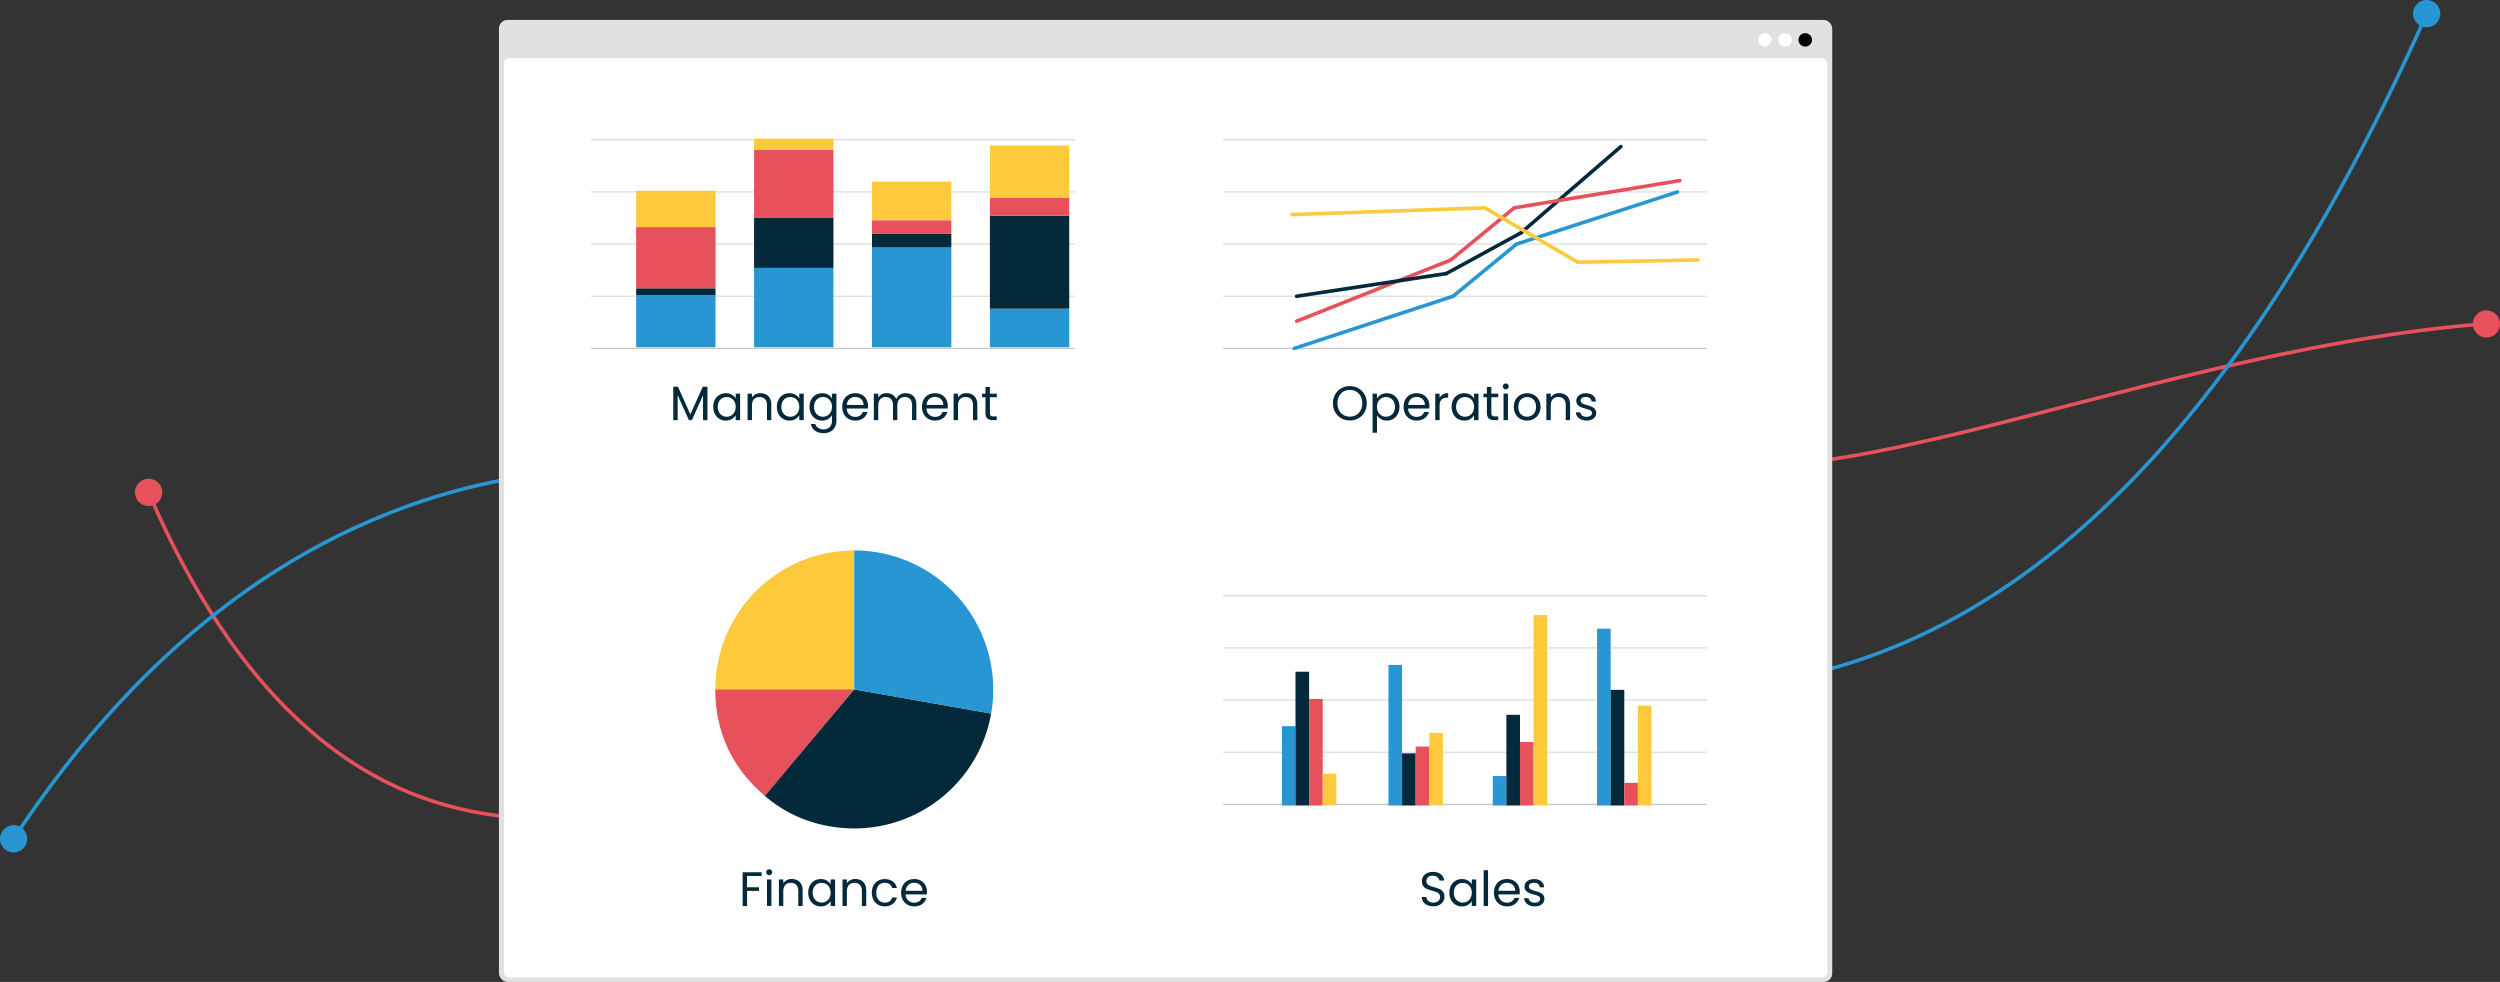 <?xml version="1.0" encoding="UTF-8"?> <svg xmlns="http://www.w3.org/2000/svg" width="2068.61" height="812.5" viewBox="0 0 2068.61 812.5"><rect x="0" y="0" width="2068.61" height="812.5" fill="#333333" stroke="none"/><defs><style>.cls-1,.cls-11,.cls-12,.cls-13,.cls-14,.cls-3,.cls-7,.cls-8{fill:none;}.cls-1,.cls-12{stroke:#e6515b;}.cls-1,.cls-11,.cls-12,.cls-13,.cls-14{stroke-linecap:round;}.cls-1{stroke-linejoin:round;}.cls-1,.cls-11,.cls-12,.cls-13,.cls-14,.cls-3{stroke-width:3px;}.cls-2{fill:#e6515b;}.cls-13,.cls-3{stroke:#2796d3;}.cls-11,.cls-12,.cls-13,.cls-14,.cls-3,.cls-7,.cls-8{stroke-miterlimit:10;}.cls-4{fill:#2796d3;}.cls-5{fill:#e1e1e1;}.cls-6{fill:#fff;}.cls-7{stroke:#ddd9d9;}.cls-8{stroke:#c6c6c6;}.cls-9{fill:#ffc93c;}.cls-10{fill:#03293a;}.cls-11{stroke:#03293a;}.cls-14{stroke:#ffc93c;}</style></defs><g id="Layer_2" data-name="Layer 2"><g id="Layer_1-2" data-name="Layer 1"><path class="cls-1" d="M122.72,406.88C197.86,582.88,291,638.78,349.57,660c171.16,62.06,379.23-51.58,629-188,214.68-117.25,157.34-75.21,248-184,115-138,57.18,9.84,106,60,108.75,111.72,415-56.11,725.31-80.23"></path><path class="cls-2" d="M112.6,411.79a11.28,11.28,0,1,1,14.79,6A11.28,11.28,0,0,1,112.6,411.79Z"></path><circle class="cls-2" cx="2057.33" cy="267.92" r="11.28" transform="translate(77.71 888.8) rotate(-24.83)"></circle><path class="cls-3" d="M10.92,694.52c63.52-96.43,167.58-218.82,327.15-276,216.49-77.6,390,16.82,587,40C1134.68,483.16,1620.94,882,2008.24,10.81"></path><path class="cls-4" d="M20.7,700.29a11.28,11.28,0,1,1-3.21-15.62A11.29,11.29,0,0,1,20.7,700.29Z"></path><path class="cls-4" d="M2018.22,15.92a11.28,11.28,0,1,0-14.92,5.64A11.28,11.28,0,0,0,2018.22,15.92Z"></path><rect class="cls-5" x="412.84" y="16.5" width="1103.23" height="796" rx="7.06"></rect><rect class="cls-6" x="417.07" y="48.03" width="1095" height="760.63" rx="4.36"></rect><ellipse cx="1493.73" cy="33" rx="5.59" ry="5.57"></ellipse><ellipse class="cls-6" cx="1476.97" cy="33" rx="5.59" ry="5.57"></ellipse><ellipse class="cls-6" cx="1460.21" cy="33" rx="5.59" ry="5.57"></ellipse><line class="cls-7" x1="488.87" y1="115.66" x2="889.43" y2="115.66"></line><line class="cls-7" x1="488.87" y1="158.81" x2="889.43" y2="158.81"></line><line class="cls-7" x1="488.87" y1="201.96" x2="889.43" y2="201.96"></line><line class="cls-7" x1="488.87" y1="245.12" x2="889.43" y2="245.12"></line><line class="cls-7" x1="1011.92" y1="115.66" x2="1412.48" y2="115.66"></line><line class="cls-8" x1="488.87" y1="288.27" x2="889.43" y2="288.27"></line><line class="cls-7" x1="1011.92" y1="158.81" x2="1412.48" y2="158.81"></line><line class="cls-7" x1="1011.92" y1="201.96" x2="1412.48" y2="201.96"></line><line class="cls-7" x1="1011.92" y1="245.12" x2="1412.48" y2="245.12"></line><line class="cls-8" x1="1011.92" y1="288.27" x2="1412.48" y2="288.27"></line><line class="cls-7" x1="1011.92" y1="492.96" x2="1412.48" y2="492.96"></line><line class="cls-7" x1="1011.92" y1="536.11" x2="1412.48" y2="536.11"></line><line class="cls-7" x1="1011.92" y1="579.26" x2="1412.48" y2="579.26"></line><line class="cls-7" x1="1011.92" y1="622.41" x2="1412.48" y2="622.41"></line><line class="cls-8" x1="1011.92" y1="665.57" x2="1412.48" y2="665.57"></line><path class="cls-9" d="M706.84,570.45h-115a115,115,0,0,1,115-115h0Z"></path><path class="cls-2" d="M706.84,570.45l-73.93,88.1c-27-22.66-41.09-52.85-41.09-88.1Z"></path><path class="cls-10" d="M706.84,570.45l113.27,20a115,115,0,0,1-133.24,93.3,110,110,0,0,1-54-25.17Z"></path><path class="cls-4" d="M706.84,570.45v-115a115,115,0,0,1,115,115,109.58,109.58,0,0,1-1.74,20Z"></path><rect class="cls-4" x="526.39" y="244.18" width="65.67" height="43.15"></rect><rect class="cls-10" x="526.39" y="238.55" width="65.67" height="5.63"></rect><rect class="cls-2" x="526.39" y="187.89" width="65.67" height="50.66"></rect><rect class="cls-9" x="526.39" y="157.87" width="65.67" height="30.02"></rect><rect class="cls-4" x="623.95" y="221.66" width="65.67" height="65.67"></rect><rect class="cls-4" x="1060.7" y="600.84" width="11.26" height="65.67"></rect><line class="cls-11" x1="1258.64" y1="192.58" x2="1341.19" y2="121.29"></line><rect class="cls-10" x="1071.95" y="555.81" width="11.26" height="110.7"></rect><rect class="cls-2" x="1083.21" y="578.32" width="11.26" height="88.18"></rect><rect class="cls-9" x="1094.47" y="640.24" width="11.26" height="26.27"></rect><rect class="cls-4" x="1148.88" y="550.18" width="11.26" height="116.32"></rect><rect class="cls-10" x="1160.13" y="623.35" width="11.26" height="43.15"></rect><rect class="cls-2" x="1171.39" y="617.72" width="11.26" height="48.78"></rect><rect class="cls-9" x="1182.65" y="606.47" width="11.26" height="60.04"></rect><rect class="cls-4" x="1235.18" y="642.11" width="11.26" height="24.39"></rect><rect class="cls-10" x="1246.44" y="591.46" width="11.26" height="75.05"></rect><rect class="cls-2" x="1257.7" y="613.97" width="11.26" height="52.53"></rect><rect class="cls-9" x="1268.95" y="508.9" width="11.26" height="157.6"></rect><rect class="cls-4" x="1321.49" y="520.16" width="11.26" height="146.34"></rect><rect class="cls-10" x="1332.75" y="570.82" width="11.26" height="95.69"></rect><rect class="cls-2" x="1344" y="647.74" width="11.26" height="18.76"></rect><rect class="cls-9" x="1355.26" y="583.95" width="11.26" height="82.55"></rect><rect class="cls-10" x="623.95" y="180.39" width="65.67" height="41.28"></rect><rect class="cls-2" x="623.95" y="124.1" width="65.67" height="56.29"></rect><rect class="cls-9" x="623.95" y="114.72" width="65.67" height="9.38"></rect><rect class="cls-4" x="721.51" y="204.78" width="65.67" height="82.55"></rect><rect class="cls-10" x="721.51" y="193.52" width="65.67" height="11.26"></rect><rect class="cls-2" x="721.51" y="182.26" width="65.67" height="11.26"></rect><rect class="cls-9" x="721.51" y="150.37" width="65.67" height="31.9"></rect><line class="cls-12" x1="1253.01" y1="171.95" x2="1389.97" y2="149.43"></line><rect class="cls-4" x="819.08" y="255.44" width="65.67" height="31.9"></rect><rect class="cls-10" x="819.08" y="178.51" width="65.67" height="76.92"></rect><rect class="cls-2" x="819.08" y="163.5" width="65.67" height="15.01"></rect><rect class="cls-9" x="819.08" y="120.35" width="65.67" height="43.15"></rect><line class="cls-13" x1="1071.02" y1="288.27" x2="1202.35" y2="245.12"></line><line class="cls-13" x1="1202.35" y1="245.12" x2="1254.88" y2="201.96"></line><line class="cls-13" x1="1254.88" y1="201.96" x2="1388.09" y2="158.81"></line><line class="cls-12" x1="1072.89" y1="265.76" x2="1200.47" y2="215.1"></line><line class="cls-12" x1="1200.47" y1="215.1" x2="1253.01" y2="171.95"></line><line class="cls-11" x1="1072.89" y1="245.12" x2="1196.72" y2="226.36"></line><line class="cls-11" x1="1196.72" y1="226.36" x2="1258.64" y2="192.58"></line><line class="cls-14" x1="1069.14" y1="177.57" x2="1228.62" y2="171.95"></line><line class="cls-14" x1="1228.62" y1="171.95" x2="1305.54" y2="216.97"></line><line class="cls-14" x1="1404.98" y1="215.1" x2="1305.54" y2="216.97"></line><path class="cls-10" d="M557.09,320H561l10.24,22.88L581.49,320h3.88v27.68h-3.64V327l-9.2,20.64H570L560.73,327v20.68h-3.64Z"></path><path class="cls-10" d="M600.57,325.37a9.1,9.1,0,0,1,8.16,4.36v-4h3.68v21.92h-3.68v-4.08a9.15,9.15,0,0,1-8.2,4.44c-5.84,0-10.36-4.6-10.36-11.4S594.69,325.37,600.57,325.37Zm.72,3.16c-4,0-7.4,2.92-7.4,8.08s3.4,8.2,7.4,8.2,7.44-3,7.44-8.16S605.29,328.53,601.29,328.53Z"></path><path class="cls-10" d="M634.61,335.25c0-4.48-2.44-6.76-6.12-6.76s-6.28,2.32-6.28,7v12.12h-3.64V325.73h3.64v3.12a8.1,8.1,0,0,1,7-3.52c5.08,0,9,3.12,9,9.4v12.92h-3.6Z"></path><path class="cls-10" d="M653.21,325.37a9.1,9.1,0,0,1,8.16,4.36v-4h3.68v21.92h-3.68v-4.08a9.15,9.15,0,0,1-8.2,4.44c-5.84,0-10.36-4.6-10.36-11.4S647.33,325.37,653.21,325.37Zm.72,3.16c-4,0-7.4,2.92-7.4,8.08s3.4,8.2,7.4,8.2,7.44-3,7.44-8.16S657.93,328.53,653.93,328.53Z"></path><path class="cls-10" d="M680.25,325.37a9,9,0,0,1,8.16,4.36v-4h3.68v22.4c0,6-4,10.32-10.48,10.32-5.76,0-9.88-2.92-10.6-7.6h3.6c.8,2.64,3.4,4.44,7,4.44,3.88,0,6.8-2.48,6.8-7.16v-4.6a9.16,9.16,0,0,1-8.16,4.48c-5.88,0-10.4-4.6-10.4-11.4S674.37,325.37,680.25,325.37Zm.72,3.16c-4,0-7.4,2.92-7.4,8.08s3.4,8.2,7.4,8.2,7.44-3,7.44-8.16S685,328.53,681,328.53Z"></path><path class="cls-10" d="M707.73,348c-6.24,0-10.84-4.4-10.84-11.36s4.44-11.28,10.84-11.28,10.52,4.48,10.52,10.48a19.73,19.73,0,0,1-.12,2.2H700.61a6.89,6.89,0,0,0,7.12,6.88c3.28,0,5.36-1.68,6.16-4h3.92C716.69,344.89,713.17,348,707.73,348Zm-7.08-12.92h13.84c0-4.28-3.16-6.64-6.92-6.64C704,328.45,701.05,330.81,700.65,335.09Z"></path><path class="cls-10" d="M754.69,335.25c0-4.48-2.4-6.76-6-6.76s-6.2,2.36-6.2,7.08v12.08h-3.6v-12.4c0-4.48-2.4-6.76-6-6.76s-6.2,2.36-6.2,7.08v12.08h-3.64V325.73h3.64v3.16a7.92,7.92,0,0,1,6.92-3.56c3.6,0,6.6,1.6,8,4.88a8.11,8.11,0,0,1,7.76-4.88c5,0,8.87,3.12,8.87,9.4v12.92h-3.59Z"></path><path class="cls-10" d="M773.73,348c-6.24,0-10.84-4.4-10.84-11.36s4.44-11.28,10.84-11.28,10.52,4.48,10.52,10.48a19.73,19.73,0,0,1-.12,2.2H766.61a6.89,6.89,0,0,0,7.12,6.88c3.28,0,5.36-1.68,6.16-4h3.92C782.69,344.89,779.17,348,773.73,348Zm-7.08-12.92h13.84c0-4.28-3.16-6.64-6.92-6.64C770,328.45,767.05,330.81,766.65,335.09Z"></path><path class="cls-10" d="M805.09,335.25c0-4.48-2.44-6.76-6.12-6.76s-6.28,2.32-6.28,7v12.12h-3.64V325.73h3.64v3.12a8.1,8.1,0,0,1,7-3.52c5.08,0,9,3.12,9,9.4v12.92h-3.6Z"></path><path class="cls-10" d="M815.45,328.73h-2.84v-3h2.84v-5.52h3.64v5.52h5.72v3h-5.72v12.92c0,2.16.8,2.92,3,2.92h2.68v3.08h-3.28c-3.88,0-6.08-1.6-6.08-6Z"></path><path class="cls-10" d="M1116.93,347.93c-7.84,0-14-5.88-14-14.24s6.16-14.24,14-14.24,14,5.88,14,14.24S1124.81,347.93,1116.93,347.93Zm0-3.16c5.88,0,10.28-4.28,10.28-11.08s-4.4-11.08-10.28-11.08-10.28,4.24-10.28,11.08S1111.05,344.77,1116.93,344.77Z"></path><path class="cls-10" d="M1147.57,325.37c5.88,0,10.4,4.4,10.4,11.24s-4.52,11.4-10.4,11.4a9.48,9.48,0,0,1-8.2-4.4v14.44h-3.64V325.73h3.64v4A9.26,9.26,0,0,1,1147.57,325.37Zm-.76,3.16c-4,0-7.44,3-7.44,8.12s3.48,8.16,7.44,8.16,7.44-3,7.44-8.2S1150.85,328.53,1146.81,328.53Z"></path><path class="cls-10" d="M1172.25,348c-6.24,0-10.84-4.4-10.84-11.36s4.44-11.28,10.84-11.28,10.52,4.48,10.52,10.48a19.73,19.73,0,0,1-.12,2.2h-17.52a6.89,6.89,0,0,0,7.12,6.88c3.28,0,5.36-1.68,6.16-4h3.92C1181.21,344.89,1177.69,348,1172.25,348Zm-7.08-12.92H1179c0-4.28-3.16-6.64-6.92-6.64C1168.53,328.45,1165.57,330.81,1165.17,335.09Z"></path><path class="cls-10" d="M1191.21,347.65h-3.64V325.73h3.64v3.56c1.24-2.44,3.6-4,7.08-4v3.76h-1c-3.48,0-6.12,1.56-6.12,6.64Z"></path><path class="cls-10" d="M1211.53,325.37a9.1,9.1,0,0,1,8.16,4.36v-4h3.68v21.92h-3.68v-4.08a9.15,9.15,0,0,1-8.2,4.44c-5.84,0-10.36-4.6-10.36-11.4S1205.65,325.37,1211.53,325.37Zm.72,3.16c-4,0-7.4,2.92-7.4,8.08s3.4,8.2,7.4,8.2,7.44-3,7.44-8.16S1216.25,328.53,1212.25,328.53Z"></path><path class="cls-10" d="M1230.33,328.73h-2.84v-3h2.84v-5.52H1234v5.52h5.72v3H1234v12.92c0,2.16.8,2.92,3,2.92h2.68v3.08h-3.28c-3.88,0-6.08-1.6-6.08-6Z"></path><path class="cls-10" d="M1243.49,319.69a2.44,2.44,0,1,1,2.48,2.48A2.43,2.43,0,0,1,1243.49,319.69Zm.6,6h3.64v21.92h-3.64Z"></path><path class="cls-10" d="M1263.49,348c-6.2,0-10.92-4.4-10.92-11.36s4.88-11.28,11.08-11.28,11.08,4.36,11.08,11.28S1269.73,348,1263.49,348Zm0-3.2c3.8,0,7.52-2.6,7.52-8.16s-3.64-8.12-7.4-8.12-7.32,2.6-7.32,8.12S1259.69,344.81,1263.49,344.81Z"></path><path class="cls-10" d="M1295.57,335.25c0-4.48-2.44-6.76-6.12-6.76s-6.28,2.32-6.28,7v12.12h-3.64V325.73h3.64v3.12a8.1,8.1,0,0,1,7-3.52c5.08,0,9,3.12,9,9.4v12.92h-3.6Z"></path><path class="cls-10" d="M1312.89,348c-5.12,0-8.72-2.8-9-6.8h3.76c.2,2.12,2.08,3.72,5.16,3.72,2.88,0,4.48-1.44,4.48-3.24,0-4.88-13-2-13-10.2,0-3.36,3.16-6.12,8-6.12s8,2.6,8.28,6.88h-3.64c-.16-2.2-1.84-3.8-4.76-3.8-2.68,0-4.28,1.28-4.28,3,0,5.2,12.72,2.36,12.88,10.2C1320.89,345.29,1317.73,348,1312.89,348Z"></path><path class="cls-10" d="M614.49,721.77h15.76v3H618.13v9.4H628v3h-9.84v12.56h-3.64Z"></path><path class="cls-10" d="M634.05,721.69a2.44,2.44,0,1,1,2.48,2.48A2.43,2.43,0,0,1,634.05,721.69Zm.6,6h3.64v21.92h-3.64Z"></path><path class="cls-10" d="M660.53,737.25c0-4.48-2.44-6.76-6.12-6.76s-6.28,2.32-6.28,7v12.12h-3.64V727.73h3.64v3.12a8.1,8.1,0,0,1,7-3.52c5.08,0,9,3.12,9,9.4v12.92h-3.6Z"></path><path class="cls-10" d="M679.13,727.37a9.1,9.1,0,0,1,8.16,4.36v-4H691v21.92h-3.68v-4.08a9.15,9.15,0,0,1-8.2,4.44c-5.84,0-10.36-4.6-10.36-11.4S673.25,727.37,679.13,727.37Zm.72,3.16c-4,0-7.4,2.92-7.4,8.08s3.4,8.2,7.4,8.2,7.44-3,7.44-8.16S683.85,730.53,679.85,730.53Z"></path><path class="cls-10" d="M713.17,737.25c0-4.48-2.44-6.76-6.12-6.76s-6.28,2.32-6.28,7v12.12h-3.64V727.73h3.64v3.12a8.1,8.1,0,0,1,7-3.52c5.08,0,9,3.12,9,9.4v12.92h-3.6Z"></path><path class="cls-10" d="M732.05,727.37c5.44,0,9,2.8,10.12,7.4h-3.92c-.76-2.64-3-4.32-6.2-4.32-4,0-7,2.84-7,8.2s3,8.28,7,8.28c3.24,0,5.4-1.56,6.2-4.32h3.92c-1.12,4.36-4.68,7.4-10.12,7.4-6.24,0-10.68-4.4-10.68-11.36S725.81,727.37,732.05,727.37Z"></path><path class="cls-10" d="M756.49,750c-6.24,0-10.84-4.4-10.84-11.36s4.44-11.28,10.84-11.28S767,731.85,767,737.85a19.73,19.73,0,0,1-.12,2.2H749.37a6.89,6.89,0,0,0,7.12,6.88c3.28,0,5.36-1.68,6.16-4h3.92C765.45,746.89,761.93,750,756.49,750Zm-7.08-12.92h13.84c0-4.28-3.16-6.64-6.92-6.64C752.77,730.45,749.81,732.81,749.41,737.09Z"></path><path class="cls-10" d="M1186,749.93c-5.6,0-9.56-3.12-9.64-7.72h3.88c.24,2.32,1.88,4.64,5.76,4.64,3.52,0,5.6-2,5.6-4.64,0-7.52-15.08-2.72-15.08-13.08,0-4.6,3.72-7.72,9.24-7.72,5.32,0,8.8,2.92,9.24,7.16h-4c-.24-1.88-2-4-5.4-4-3-.08-5.36,1.48-5.36,4.48,0,7.2,15,2.72,15,13C1195.25,746,1192,749.93,1186,749.93Z"></path><path class="cls-10" d="M1209.65,727.37a9.1,9.1,0,0,1,8.16,4.36v-4h3.68v21.92h-3.68v-4.08a9.15,9.15,0,0,1-8.2,4.44c-5.84,0-10.36-4.6-10.36-11.4S1203.77,727.37,1209.65,727.37Zm.72,3.16c-4,0-7.4,2.92-7.4,8.08s3.4,8.2,7.4,8.2,7.44-3,7.44-8.16S1214.37,730.53,1210.37,730.53Z"></path><path class="cls-10" d="M1227.65,720.05h3.64v29.6h-3.64Z"></path><path class="cls-10" d="M1247,750c-6.24,0-10.84-4.4-10.84-11.36s4.44-11.28,10.84-11.28,10.52,4.48,10.52,10.48a19.73,19.73,0,0,1-.12,2.2h-17.52a6.89,6.89,0,0,0,7.12,6.88c3.28,0,5.36-1.68,6.16-4h3.92C1255.93,746.89,1252.41,750,1247,750Zm-7.08-12.92h13.84c0-4.28-3.16-6.64-6.92-6.64C1243.25,730.45,1240.29,732.81,1239.89,737.09Z"></path><path class="cls-10" d="M1270.05,750c-5.12,0-8.72-2.8-9-6.8h3.76c.2,2.12,2.08,3.72,5.16,3.72,2.88,0,4.48-1.44,4.48-3.24,0-4.88-13-2-13-10.2,0-3.36,3.16-6.12,8-6.12s8,2.6,8.28,6.88h-3.64c-.16-2.2-1.84-3.8-4.76-3.8-2.68,0-4.28,1.28-4.28,3,0,5.2,12.72,2.36,12.88,10.2C1278.05,747.29,1274.89,750,1270.05,750Z"></path></g></g></svg> 